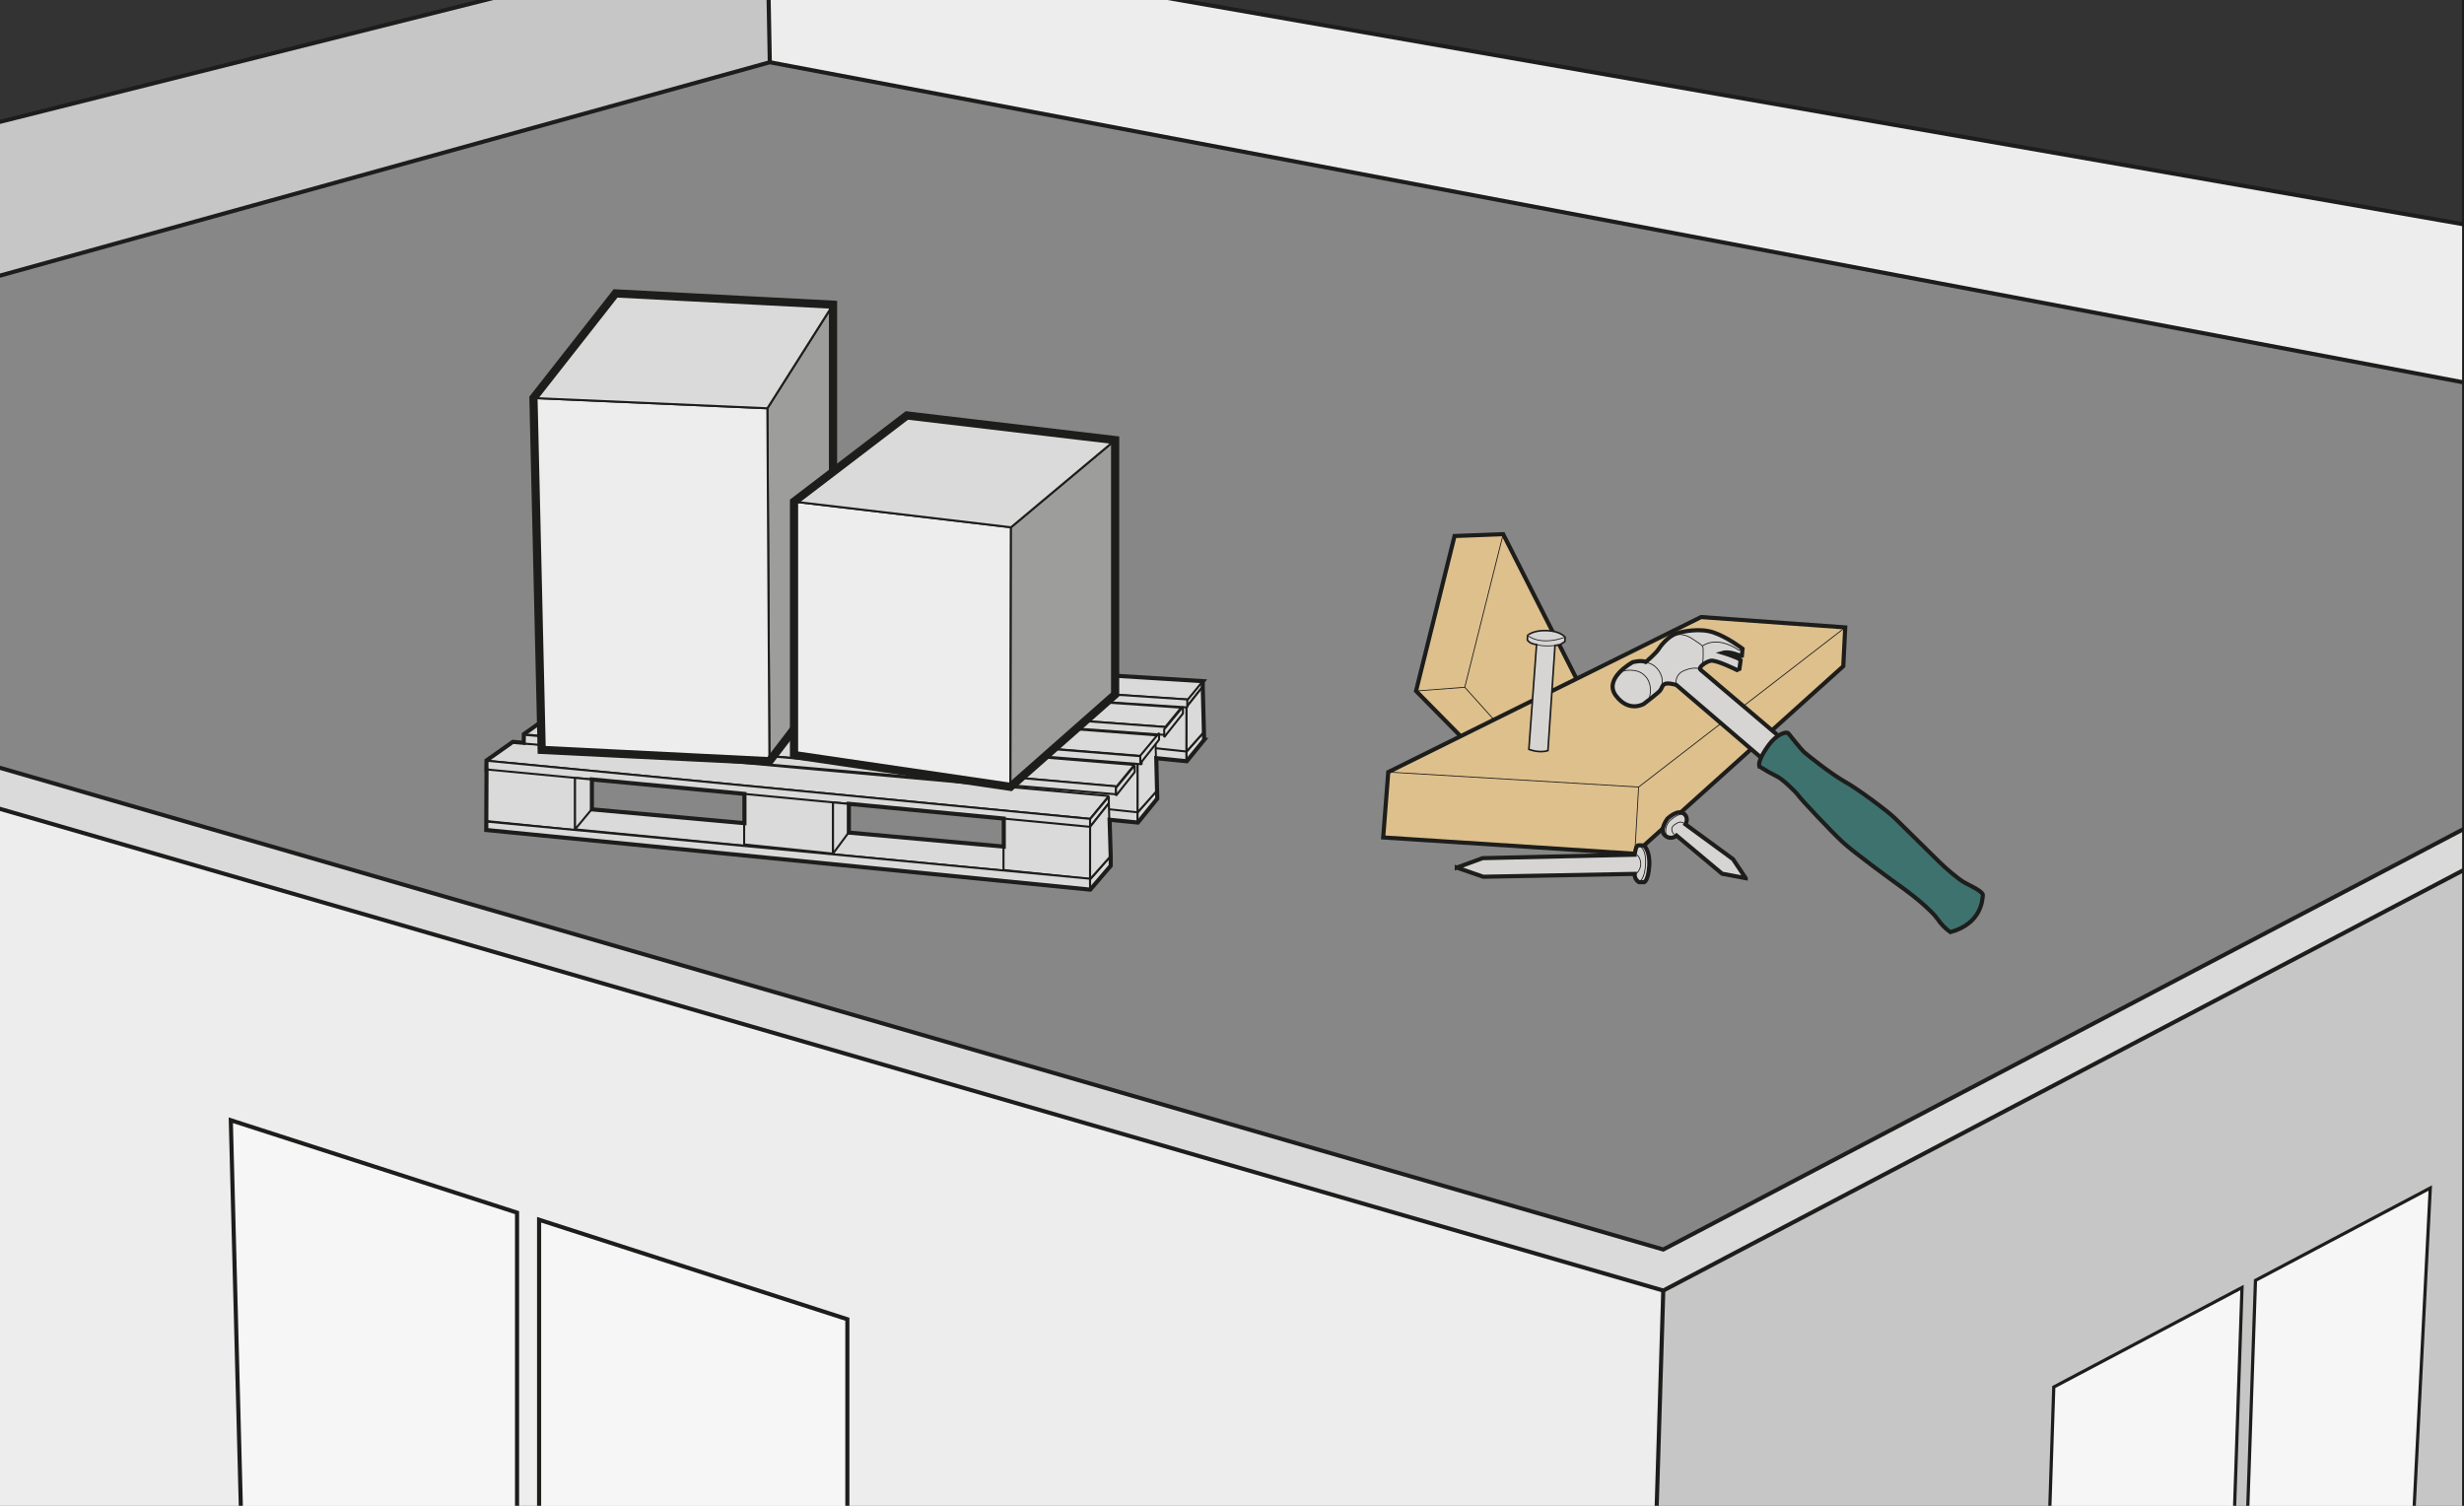 <?xml version="1.0" encoding="UTF-8"?>
<svg id="Lager_1" data-name="Lager 1" xmlns="http://www.w3.org/2000/svg" width="1193.01" height="729.06" xmlns:xlink="http://www.w3.org/1999/xlink" viewBox="0 0 1193.01 729.06">
  <rect x="0" y="0" width="1193.01" height="729.06" fill="#333333" stroke="none"/>
  <defs>
    <style>
      .cls-1 {
        fill: #d7d5d4;
      }

      .cls-2, .cls-3, .cls-4, .cls-5, .cls-6, .cls-7, .cls-8, .cls-9, .cls-10, .cls-11, .cls-12, .cls-13 {
        fill: none;
      }

      .cls-2, .cls-3, .cls-4, .cls-5, .cls-6, .cls-7, .cls-8, .cls-9, .cls-11, .cls-12, .cls-13 {
        stroke: #1d1d1b;
      }

      .cls-2, .cls-3, .cls-4, .cls-7, .cls-9, .cls-11, .cls-12, .cls-13 {
        stroke-miterlimit: 10;
      }

      .cls-2, .cls-6, .cls-8 {
        stroke-width: .99px;
      }

      .cls-14 {
        fill: #f6f6f6;
      }

      .cls-15 {
        clip-path: url(#clippath-2);
      }

      .cls-3, .cls-5 {
        stroke-width: .94px;
      }

      .cls-4 {
        stroke-width: 1.55px;
      }

      .cls-16 {
        clip-path: url(#clippath-1);
      }

      .cls-17 {
        fill: #9d9d9c;
      }

      .cls-18 {
        fill: #dadada;
      }

      .cls-5, .cls-6, .cls-8 {
        stroke-linejoin: bevel;
      }

      .cls-5, .cls-8 {
        stroke-linecap: round;
      }

      .cls-19 {
        fill: #3d726f;
      }

      .cls-7 {
        stroke-width: 2px;
      }

      .cls-20 {
        fill: #878787;
      }

      .cls-21 {
        clip-path: url(#clippath);
      }

      .cls-9 {
        stroke-width: 1.99px;
      }

      .cls-22 {
        clip-path: url(#clippath-3);
      }

      .cls-23 {
        fill: #dec08d;
      }

      .cls-11 {
        stroke-width: 3.97px;
      }

      .cls-12 {
        stroke-width: .8px;
      }

      .cls-13 {
        stroke-width: .4px;
      }

      .cls-24 {
        fill: #c6c6c6;
      }

      .cls-25 {
        fill: #ededed;
      }
    </style>
    <clipPath id="clippath">
      <rect class="cls-10" x="-7.93" y="-190.82" width="1203.99" height="1113.68"/>
    </clipPath>
    <clipPath id="clippath-1">
      <rect class="cls-10" x="-7.93" y="-190.82" width="1203.99" height="1113.68"/>
    </clipPath>
    <clipPath id="clippath-2">
      <rect class="cls-10" x="-7.93" y="-190.82" width="1203.99" height="1113.68"/>
    </clipPath>
    <clipPath id="clippath-3">
      <rect class="cls-10" x="-7.93" y="-190.82" width="1203.99" height="1113.68"/>
    </clipPath>
  </defs>
  <polygon class="cls-20" points="1194.08 108.82 372.72 -34.62 -5.94 60.48 -5.94 920.88 1194.08 920.88 1194.08 108.82"/>
  <polygon class="cls-18" points="282.13 335.46 282.04 339.68 574.48 368.56 574.48 363.13 282.13 335.46"/>
  <polygon class="cls-6" points="282.13 335.46 282.04 339.68 574.48 368.56 574.48 363.13 282.13 335.46"/>
  <polygon class="cls-18" points="258.46 365.16 258.37 369.38 550.81 398.26 550.81 392.83 258.46 365.16"/>
  <polygon class="cls-6" points="258.46 365.16 258.37 369.38 550.81 398.26 550.81 392.83 258.46 365.16"/>
  <polygon class="cls-18" points="574.49 363.87 538.79 360.09 538.79 335.22 574.49 339 574.49 363.87"/>
  <polygon class="cls-2" points="574.49 363.87 538.79 360.09 538.79 335.22 574.49 339 574.49 363.87"/>
  <polygon class="cls-18" points="582.88 354.44 582.88 358.37 574.51 368.31 574.48 363.97 582.88 354.44"/>
  <polygon class="cls-8" points="582.88 354.44 582.88 358.37 574.51 368.31 574.48 363.97 582.88 354.44"/>
  <polygon class="cls-18" points="582.21 329.8 582.21 332.58 574.51 342.31 574.48 339.13 582.21 329.8"/>
  <polygon class="cls-8" points="582.21 329.8 582.21 332.58 574.51 342.31 574.48 339.13 582.21 329.8"/>
  <polygon class="cls-18" points="574.49 363.87 582.88 354.44 582.22 332.58 574.51 342.31 574.49 363.87"/>
  <polygon class="cls-8" points="574.49 363.87 582.88 354.44 582.22 332.58 574.51 342.31 574.49 363.87"/>
  <polygon class="cls-18" points="550.83 393.3 510.97 389.08 510.97 361.32 550.83 365.54 550.83 393.3"/>
  <polygon class="cls-3" points="550.83 393.3 510.97 389.08 510.97 361.32 550.83 365.54 550.83 393.3"/>
  <polygon class="cls-18" points="560.19 382.78 560.19 387.17 550.84 398.26 550.81 393.42 560.19 382.78"/>
  <polygon class="cls-5" points="560.19 382.78 560.19 387.17 550.84 398.26 550.81 393.42 560.19 382.78"/>
  <polygon class="cls-18" points="559.44 355.28 559.44 358.38 550.84 369.24 550.81 365.68 559.44 355.28"/>
  <polygon class="cls-5" points="559.44 355.28 559.44 358.38 550.84 369.24 550.81 365.68 559.44 355.28"/>
  <polygon class="cls-18" points="550.83 393.3 560.19 382.78 559.44 358.38 550.84 369.23 550.83 393.3"/>
  <polygon class="cls-5" points="550.83 393.3 560.19 382.78 559.44 358.38 550.84 369.23 550.83 393.3"/>
  <polygon class="cls-18" points="302.75 320.72 313.32 313.24 582.38 329.8 575.08 338.72 302.75 320.72"/>
  <polygon class="cls-6" points="302.75 320.72 313.32 313.24 582.38 329.8 575.08 338.72 302.75 320.72"/>
  <polygon class="cls-18" points="303.1 320.67 303.01 324.88 574.85 342.5 574.85 338.64 303.1 320.67"/>
  <polygon class="cls-6" points="303.1 320.67 303.01 324.88 574.85 342.5 574.85 338.64 303.1 320.67"/>
  <polygon class="cls-18" points="287.08 331.8 298.14 323.97 571.89 342.62 564.2 352.01 287.08 331.8"/>
  <polygon class="cls-6" points="287.08 331.8 298.14 323.97 571.89 342.62 564.2 352.01 287.08 331.8"/>
  <polygon class="cls-18" points="270.69 343.4 282.27 335.2 560.84 356.11 552.73 366.03 270.69 343.4"/>
  <polygon class="cls-6" points="270.69 343.4 282.27 335.2 560.84 356.11 552.73 366.03 270.69 343.4"/>
  <polygon class="cls-18" points="287.44 331.73 287.35 335.95 564.09 355.83 564.09 351.97 287.44 331.73"/>
  <polygon class="cls-6" points="287.44 331.73 287.35 335.95 564.09 355.83 564.09 351.97 287.44 331.73"/>
  <polygon class="cls-18" points="253.5 355.55 265.64 346.96 549.18 370.36 540.61 380.82 253.5 355.55"/>
  <polygon class="cls-6" points="253.5 355.55 265.64 346.96 549.18 370.36 540.61 380.82 253.5 355.55"/>
  <polygon class="cls-18" points="271.06 343.42 270.96 347.64 552.75 370.03 552.75 366.17 271.06 343.42"/>
  <polygon class="cls-6" points="271.06 343.42 270.96 347.64 552.75 370.03 552.75 366.17 271.06 343.42"/>
  <polygon class="cls-24" points="372.72 30.14 -5.94 135.09 -5.94 60.48 372.72 -34.62 372.72 30.14"/>
  <polygon class="cls-25" points="372.72 30.14 1194.08 185.38 1194.08 108.83 372.72 -34.62 372.72 30.14"/>
  <polygon class="cls-18" points="-5.94 370.04 805.32 604.98 1194.08 400.73 1194.08 420.6 805.32 624.85 -5.94 389.91 -5.94 370.04"/>
  <polygon class="cls-24" points="805.32 624.85 1194.08 420.6 1194.08 920.88 796.29 920.88 805.32 624.85"/>
  <polygon class="cls-25" points="805.32 624.85 -5.94 389.91 -5.94 920.88 796.29 920.88 805.32 624.85"/>
  <polygon class="cls-18" points="236.25 397.5 249 388.48 537.65 414.59 528.58 425.66 236.25 397.5"/>
  <polygon class="cls-6" points="236.25 397.5 249 388.48 537.65 414.59 528.58 425.66 236.25 397.5"/>
  <g class="cls-21">
    <g>
      <polyline class="cls-9" points="-5.94 389.91 805.32 624.85 1194.08 420.6"/>
      <polyline class="cls-9" points="-5.94 370.04 805.32 604.98 1194.08 400.73"/>
      <polyline class="cls-9" points="-5.94 135.09 372.72 30.14 1194.08 185.38"/>
      <polyline class="cls-9" points="-5.94 60.48 372.72 -34.62 1194.08 108.82"/>
    </g>
  </g>
  <polygon class="cls-14" points="261.02 590.57 261.02 824.9 410.27 880.14 410.27 638.75 261.02 590.57"/>
  <polygon class="cls-9" points="261.02 590.57 261.02 824.9 410.27 880.14 410.27 638.75 261.02 590.57"/>
  <polygon class="cls-14" points="250.34 587.13 111.75 542.39 117.71 771.86 250.34 820.95 250.34 587.13"/>
  <polygon class="cls-9" points="250.34 587.13 111.75 542.39 117.71 771.86 250.34 820.95 250.34 587.13"/>
  <polygon class="cls-14" points="1085.53 623.38 1077.59 857.71 986.45 912.95 994.39 671.56 1085.53 623.38"/>
  <polygon class="cls-4" points="1085.53 623.38 1077.59 857.71 986.45 912.95 994.39 671.56 1085.53 623.38"/>
  <polygon class="cls-14" points="1092.05 619.93 1176.68 575.2 1165.09 804.67 1084.11 853.75 1092.05 619.93"/>
  <polygon class="cls-4" points="1092.05 619.93 1176.68 575.2 1165.09 804.67 1084.11 853.75 1092.05 619.93"/>
  <g class="cls-16">
    <line class="cls-9" x1="805.32" y1="624.85" x2="796.29" y2="920.88"/>
  </g>
  <line class="cls-9" x1="372.72" y1="30.14" x2="371.62" y2="-28.8"/>
  <polygon class="cls-18" points="278.49 401.95 235.47 397.52 235.47 368.31 278.49 372.74 278.49 401.95"/>
  <polygon class="cls-2" points="278.49 401.95 235.47 397.52 235.47 368.31 278.49 372.74 278.49 401.95"/>
  <polygon class="cls-18" points="403.33 413.3 360.3 408.86 360.3 379.66 403.33 384.09 403.33 413.3"/>
  <polygon class="cls-6" points="403.33 413.3 360.3 408.86 360.3 379.66 403.33 384.09 403.33 413.3"/>
  <polygon class="cls-18" points="527.79 425.66 485.87 421.23 485.87 392.02 527.79 396.46 527.79 425.66"/>
  <polygon class="cls-2" points="527.79 425.66 485.87 421.23 485.87 392.02 527.79 396.46 527.79 425.66"/>
  <g class="cls-15">
    <rect class="cls-11" x="-5.94" y="-188.83" width="1200.02" height="1109.71"/>
  </g>
  <polygon class="cls-18" points="235.47 368.31 248.21 359.3 536.86 385.4 527.8 396.47 235.47 368.31"/>
  <polygon class="cls-6" points="235.47 368.31 248.21 359.3 536.86 385.4 527.8 396.47 235.47 368.31"/>
  <polygon class="cls-18" points="235.47 368.31 235.38 372.53 527.8 400.33 527.8 396.47 235.47 368.31"/>
  <polygon class="cls-6" points="235.47 368.31 235.38 372.53 527.8 400.33 527.8 396.47 235.47 368.31"/>
  <polygon class="cls-18" points="253.55 355.77 253.45 359.99 540.33 384.57 540.33 380.71 253.55 355.77"/>
  <polygon class="cls-6" points="253.55 355.77 253.45 359.99 540.33 384.57 540.33 380.71 253.55 355.77"/>
  <polygon class="cls-18" points="235.43 397.78 235.34 402 527.78 430.88 527.78 425.45 235.43 397.78"/>
  <polygon class="cls-6" points="235.43 397.78 235.34 402 527.78 430.88 527.78 425.45 235.43 397.78"/>
  <polygon class="cls-18" points="286.45 391.87 278.41 401.57 278.41 376.62 286.45 377.39 286.45 391.87"/>
  <polygon class="cls-8" points="286.45 391.87 278.41 401.57 278.41 376.62 286.45 377.39 286.45 391.87"/>
  <polygon class="cls-18" points="410.87 403.12 403.33 413.3 403.33 388.5 410.87 389.22 410.87 403.12"/>
  <polygon class="cls-8" points="410.87 403.12 403.33 413.3 403.33 388.5 410.87 389.22 410.87 403.12"/>
  <polygon class="cls-18" points="537.65 414.59 537.65 419.2 527.81 430.88 527.78 425.79 537.65 414.59"/>
  <polygon class="cls-8" points="537.65 414.59 537.65 419.2 527.81 430.88 527.78 425.79 537.65 414.59"/>
  <polygon class="cls-18" points="536.86 385.66 536.86 388.92 527.81 400.35 527.78 396.61 536.86 385.66"/>
  <polygon class="cls-8" points="536.86 385.66 536.86 388.92 527.81 400.35 527.78 396.61 536.86 385.66"/>
  <polygon class="cls-18" points="549.41 370.54 549.41 373.81 540.36 385.23 540.33 381.49 549.41 370.54"/>
  <polygon class="cls-8" points="549.41 370.54 549.41 373.81 540.36 385.23 540.33 381.49 549.41 370.54"/>
  <polygon class="cls-18" points="561.18 354.91 561.18 358.17 552.13 369.6 552.1 365.86 561.18 354.91"/>
  <polygon class="cls-8" points="561.18 354.91 561.18 358.17 552.13 369.6 552.1 365.86 561.18 354.91"/>
  <polygon class="cls-18" points="572.75 342.2 572.75 345.46 563.7 356.89 563.67 353.15 572.75 342.2"/>
  <polygon class="cls-8" points="572.75 342.2 572.75 345.46 563.7 356.89 563.67 353.15 572.75 342.2"/>
  <polygon class="cls-18" points="527.79 425.66 537.65 414.59 536.86 388.92 527.81 400.35 527.79 425.66"/>
  <polygon class="cls-8" points="527.79 425.66 537.65 414.59 536.86 388.92 527.81 400.35 527.79 425.66"/>
  <path class="cls-9" d="M583.01,358.24l-.66-25.67v-2.57l.16-.2-269.06-16.61-10.57,7.48h.35l-.08,3.56-4.87-.33-11.06,7.82h.35l-.08,3.76-5.09-.38-11.58,8.19h.37l-.09,4-5.33-.44-12.13,8.59v.22l-.09,4-5.25-.48-12.74,9-.09,4.22h.09l-.13,29.46,292.44,28.87h0l9.91-11.54v-4.6l-.54-17.68,13.7,1.35,9.38-11.58-.48-19.58,14.77,1.46,8.4-10.32Zm-222.57,40.31l-73.86-6.68v-14.49l73.86,7v14.17Zm125.56,11.35l-75-6.78v-13.93l75,7.14v13.57Z"/>
  <polygon class="cls-17" points="371.54 197.68 403.33 147.52 403.33 328.31 372.53 368.55 371.54 197.68"/>
  <polygon class="cls-2" points="371.54 197.68 403.33 147.52 403.33 328.31 372.53 368.55 371.54 197.68"/>
  <polygon class="cls-25" points="258.29 192.72 371.54 197.68 372.53 368.55 262.27 363.08 258.29 192.72"/>
  <polygon class="cls-2" points="258.29 192.72 371.54 197.68 372.53 368.55 262.27 363.08 258.29 192.72"/>
  <polygon class="cls-18" points="298.03 142.06 403.33 147.52 371.54 197.68 258.29 192.72 298.03 142.06"/>
  <polygon class="cls-2" points="298.03 142.06 403.33 147.52 371.54 197.68 258.29 192.72 298.03 142.06"/>
  <polygon class="cls-11" points="372.53 368.55 262.27 363.08 258.29 192.72 298.03 142.06 403.33 147.52 403.33 328.31 372.53 368.55"/>
  <polygon class="cls-25" points="384.45 242.88 489.5 255.3 489.25 380.96 384.45 365.56 384.45 242.88"/>
  <polygon class="cls-2" points="384.45 242.88 489.5 255.3 489.25 380.96 384.45 365.56 384.45 242.88"/>
  <polygon class="cls-17" points="489.5 255.3 539.92 213.08 539.92 336.26 489.25 380.96 489.5 255.3"/>
  <polygon class="cls-2" points="489.5 255.3 539.92 213.08 539.92 336.26 489.25 380.96 489.5 255.3"/>
  <polygon class="cls-18" points="384.45 242.88 489.5 255.3 539.92 213.08 439.09 201.16 384.45 242.88"/>
  <polygon class="cls-2" points="384.45 242.88 489.5 255.3 539.92 213.08 439.09 201.16 384.45 242.88"/>
  <polygon class="cls-11" points="384.45 365.57 384.45 242.88 439.09 201.16 539.92 213.08 539.92 336.26 489.25 380.96 384.45 365.57"/>
  <polygon class="cls-23" points="704.26 259.52 727.8 258.63 767.07 336.04 711.06 360.37 685.61 334.56 704.26 259.52"/>
  <polygon class="cls-7" points="704.26 259.52 727.8 258.63 767.07 336.04 711.06 360.37 685.61 334.56 704.26 259.52"/>
  <polyline class="cls-13" points="729.9 355.77 709.21 332.76 727.8 258.63"/>
  <line class="cls-13" x1="685.61" y1="334.56" x2="709.21" y2="332.76"/>
  <polygon class="cls-23" points="672.16 373.82 823.64 298.76 893.42 303.77 892.47 322.56 791.51 413.37 669.71 405.47 672.16 373.82"/>
  <polygon class="cls-7" points="672.16 373.82 823.64 298.76 893.42 303.77 892.47 322.56 791.51 413.37 669.71 405.47 672.16 373.82"/>
  <polyline class="cls-13" points="672.16 373.82 793.38 381.06 893.42 303.77"/>
  <line class="cls-13" x1="791.51" y1="413.37" x2="793.38" y2="381.06"/>
  <g class="cls-22">
    <g>
      <path class="cls-1" d="M740.24,362.8s4.81,2,9.23,.62l3.43-50.89,2.5-.45,2.25-1.39,.15-2.16s-2-2.91-8.74-3.21-9.42,2.3-9.42,2.3l-.15,2.15s.8,1.91,4.48,2.31l-3.73,50.72Z"/>
      <path class="cls-12" d="M740.24,362.8s4.81,2,9.23,.62l3.43-50.89,2.5-.45,2.25-1.39,.15-2.16s-2-2.91-8.74-3.21-9.42,2.3-9.42,2.3l-.15,2.15s.8,1.91,4.48,2.31l-3.73,50.72Z"/>
      <path class="cls-1" d="M739.64,307.62s5.51,5.31,18.16,.91"/>
      <path class="cls-13" d="M739.64,307.62s5.51,5.31,18.16,.91"/>
      <path class="cls-1" d="M743.97,312.08s2.86,1.12,8.93,.45"/>
      <path class="cls-13" d="M743.97,312.08s2.86,1.12,8.93,.45"/>
      <path class="cls-1" d="M705.34,420.07l12.51-4.57,73.63-1.67s.44-4.3,1.69-4.52c.98-.11,1.97-.05,2.93,.19,0,0,2.91,2.67,2.43,9.74s-2.38,7.87-2.38,7.87h-2.63c-1.37-.85-2.16-2.39-2.05-4l-73.3,1.39-12.83-4.43Z"/>
      <path class="cls-7" d="M705.34,420.07l12.51-4.57,73.63-1.67s.44-4.3,1.69-4.52c.98-.11,1.97-.05,2.93,.19,0,0,2.91,2.67,2.43,9.74s-2.38,7.87-2.38,7.87h-2.63c-1.37-.85-2.16-2.39-2.05-4l-73.3,1.39-12.83-4.43Z"/>
      <path class="cls-13" d="M792.71,413.91c2.39,2.56,2.25,6.56-.31,8.95-.1,.09-.21,.19-.31,.27"/>
      <path class="cls-13" d="M793.18,409.31s3.82,.56,3.59,8.58-3.25,9.2-3.25,9.2"/>
      <path class="cls-1" d="M845.24,425.19l-11.44-2.16-22.08-18.48c-1.57,1.48-4.02,1.45-5.55-.06-3.08-2.53,1.16-8.11,1.16-8.11,0,0,4.79-4.62,7.74-2.57s1,5.32,1,5.32l23,16.84,6.17,9.22Z"/>
      <path class="cls-7" d="M845.24,425.19l-11.44-2.16-22.08-18.48c-1.57,1.48-4.02,1.45-5.55-.06-3.08-2.53,1.16-8.11,1.16-8.11,0,0,4.79-4.62,7.74-2.57s1,5.32,1,5.32l23,16.84,6.17,9.22Z"/>
      <path class="cls-13" d="M810.52,403.99s-2.44-2.64,0-4.48,3.52-1.93,5.58-.4"/>
      <path class="cls-13" d="M806.78,404.51c-.85-2.74,.02-5.73,2.21-7.58,3.78-3.29,6.87-3.39,7.35-1.35"/>
      <path class="cls-13" d="M958.09,438.8s1.76-3.2,.88-3.88-7,2.61-9.43,5.77-6.05,9.64-4.59,9.66,4.58-1.39,6.12-2.6"/>
      <path class="cls-1" d="M853.16,367.24l-41.54-35.62s-4.24-1.29-5.69-.38-1.13,1.85-2.14,3.1-7.93,6.49-7.93,6.49c0,0-7.17,4.38-13.48-4s8.12-16.21,8.12-16.21c0,0,4.09-1.11,6.34-.11,0,0,4.83-4,6.38-6.44s5.05-6.15,8.21-7.25,11.4-2.86,18.12-.63,14.14,7.9,14.14,7.9l-.31,3.38-.7,.1s-5.24-2.43-8.47-1.49c0,0,7.49,2.28,8.57,3.51l-.6,4.28-1.19,.54s-10.09-5.08-12.75-4.49-6.1,3.3-4.93,4.3,38.35,32.55,38.35,32.55l-8.5,10.47Z"/>
      <path class="cls-7" d="M853.16,367.24l-41.54-35.62s-4.24-1.29-5.69-.38-1.13,1.85-2.14,3.1-7.93,6.49-7.93,6.49c0,0-7.17,4.38-13.48-4s8.12-16.21,8.12-16.21c0,0,4.09-1.11,6.34-.11,0,0,4.83-4,6.38-6.44s5.05-6.15,8.21-7.25,11.4-2.86,18.12-.63,14.14,7.9,14.14,7.9l-.31,3.38-.7,.1s-5.24-2.43-8.47-1.49c0,0,7.49,2.28,8.57,3.51l-.6,4.28-1.19,.54s-10.09-5.08-12.75-4.49-6.1,3.3-4.93,4.3,38.35,32.55,38.35,32.55l-8.5,10.47Z"/>
      <path class="cls-13" d="M785.73,324.93s6.78-2,10.88,2.44,1.91,10.63,1.91,10.63"/>
      <path class="cls-13" d="M797.2,320.92s3.33-.09,6,3.88,1.29,7.27,1.29,7.27"/>
      <path class="cls-13" d="M811.62,331.62c-.66-2.87,.89-5.79,3.63-6.86,4.85-2.14,7.78-.94,7.78-.94"/>
      <path class="cls-13" d="M824.32,312.78s6.47-5.51,17.77,2.13l1.6-.82"/>
      <path class="cls-13" d="M809.49,307.74s4.67-2.05,10,1.61,5.1,2.91,5.12,5.8,.12,5.77-.74,7.05"/>
      <path class="cls-19" d="M851.82,371.09c-.5-1.78,.75-5.1,4.5-10.3s8.6-6.84,9.55-5.74,6,7.61,7.53,9,13.28,10.78,19.83,14.42,21,14.49,24.14,17.58,18.54,18.24,21.54,21.22,9.31,8.46,12.39,10.11,9,4.31,8.75,6.15-.4,13.56-15.72,17.78c-2.42-1.7-4.5-3.83-6.16-6.28-2.91-4.21-11.8-11.4-16.22-14.58s-24.15-17.49-29.77-22.71-19.93-20.44-21.43-22.55-8.19-8.38-10.4-9.25c-2.92-1.45-5.77-3.05-8.53-4.8"/>
      <path class="cls-7" d="M851.82,371.09c-.5-1.78,.75-5.1,4.5-10.3s8.6-6.84,9.55-5.74,6,7.61,7.53,9,13.28,10.78,19.83,14.42,21,14.49,24.14,17.58,18.54,18.24,21.54,21.22,9.31,8.46,12.39,10.11,9,4.31,8.75,6.15-.4,13.56-15.72,17.78c-2.42-1.7-4.5-3.83-6.16-6.28-2.91-4.21-11.8-11.4-16.22-14.58s-24.15-17.49-29.77-22.71-19.93-20.44-21.43-22.55-8.19-8.38-10.4-9.25c-2.93-1.47-5.77-3.09-8.53-4.85Z"/>
    </g>
  </g>
</svg>